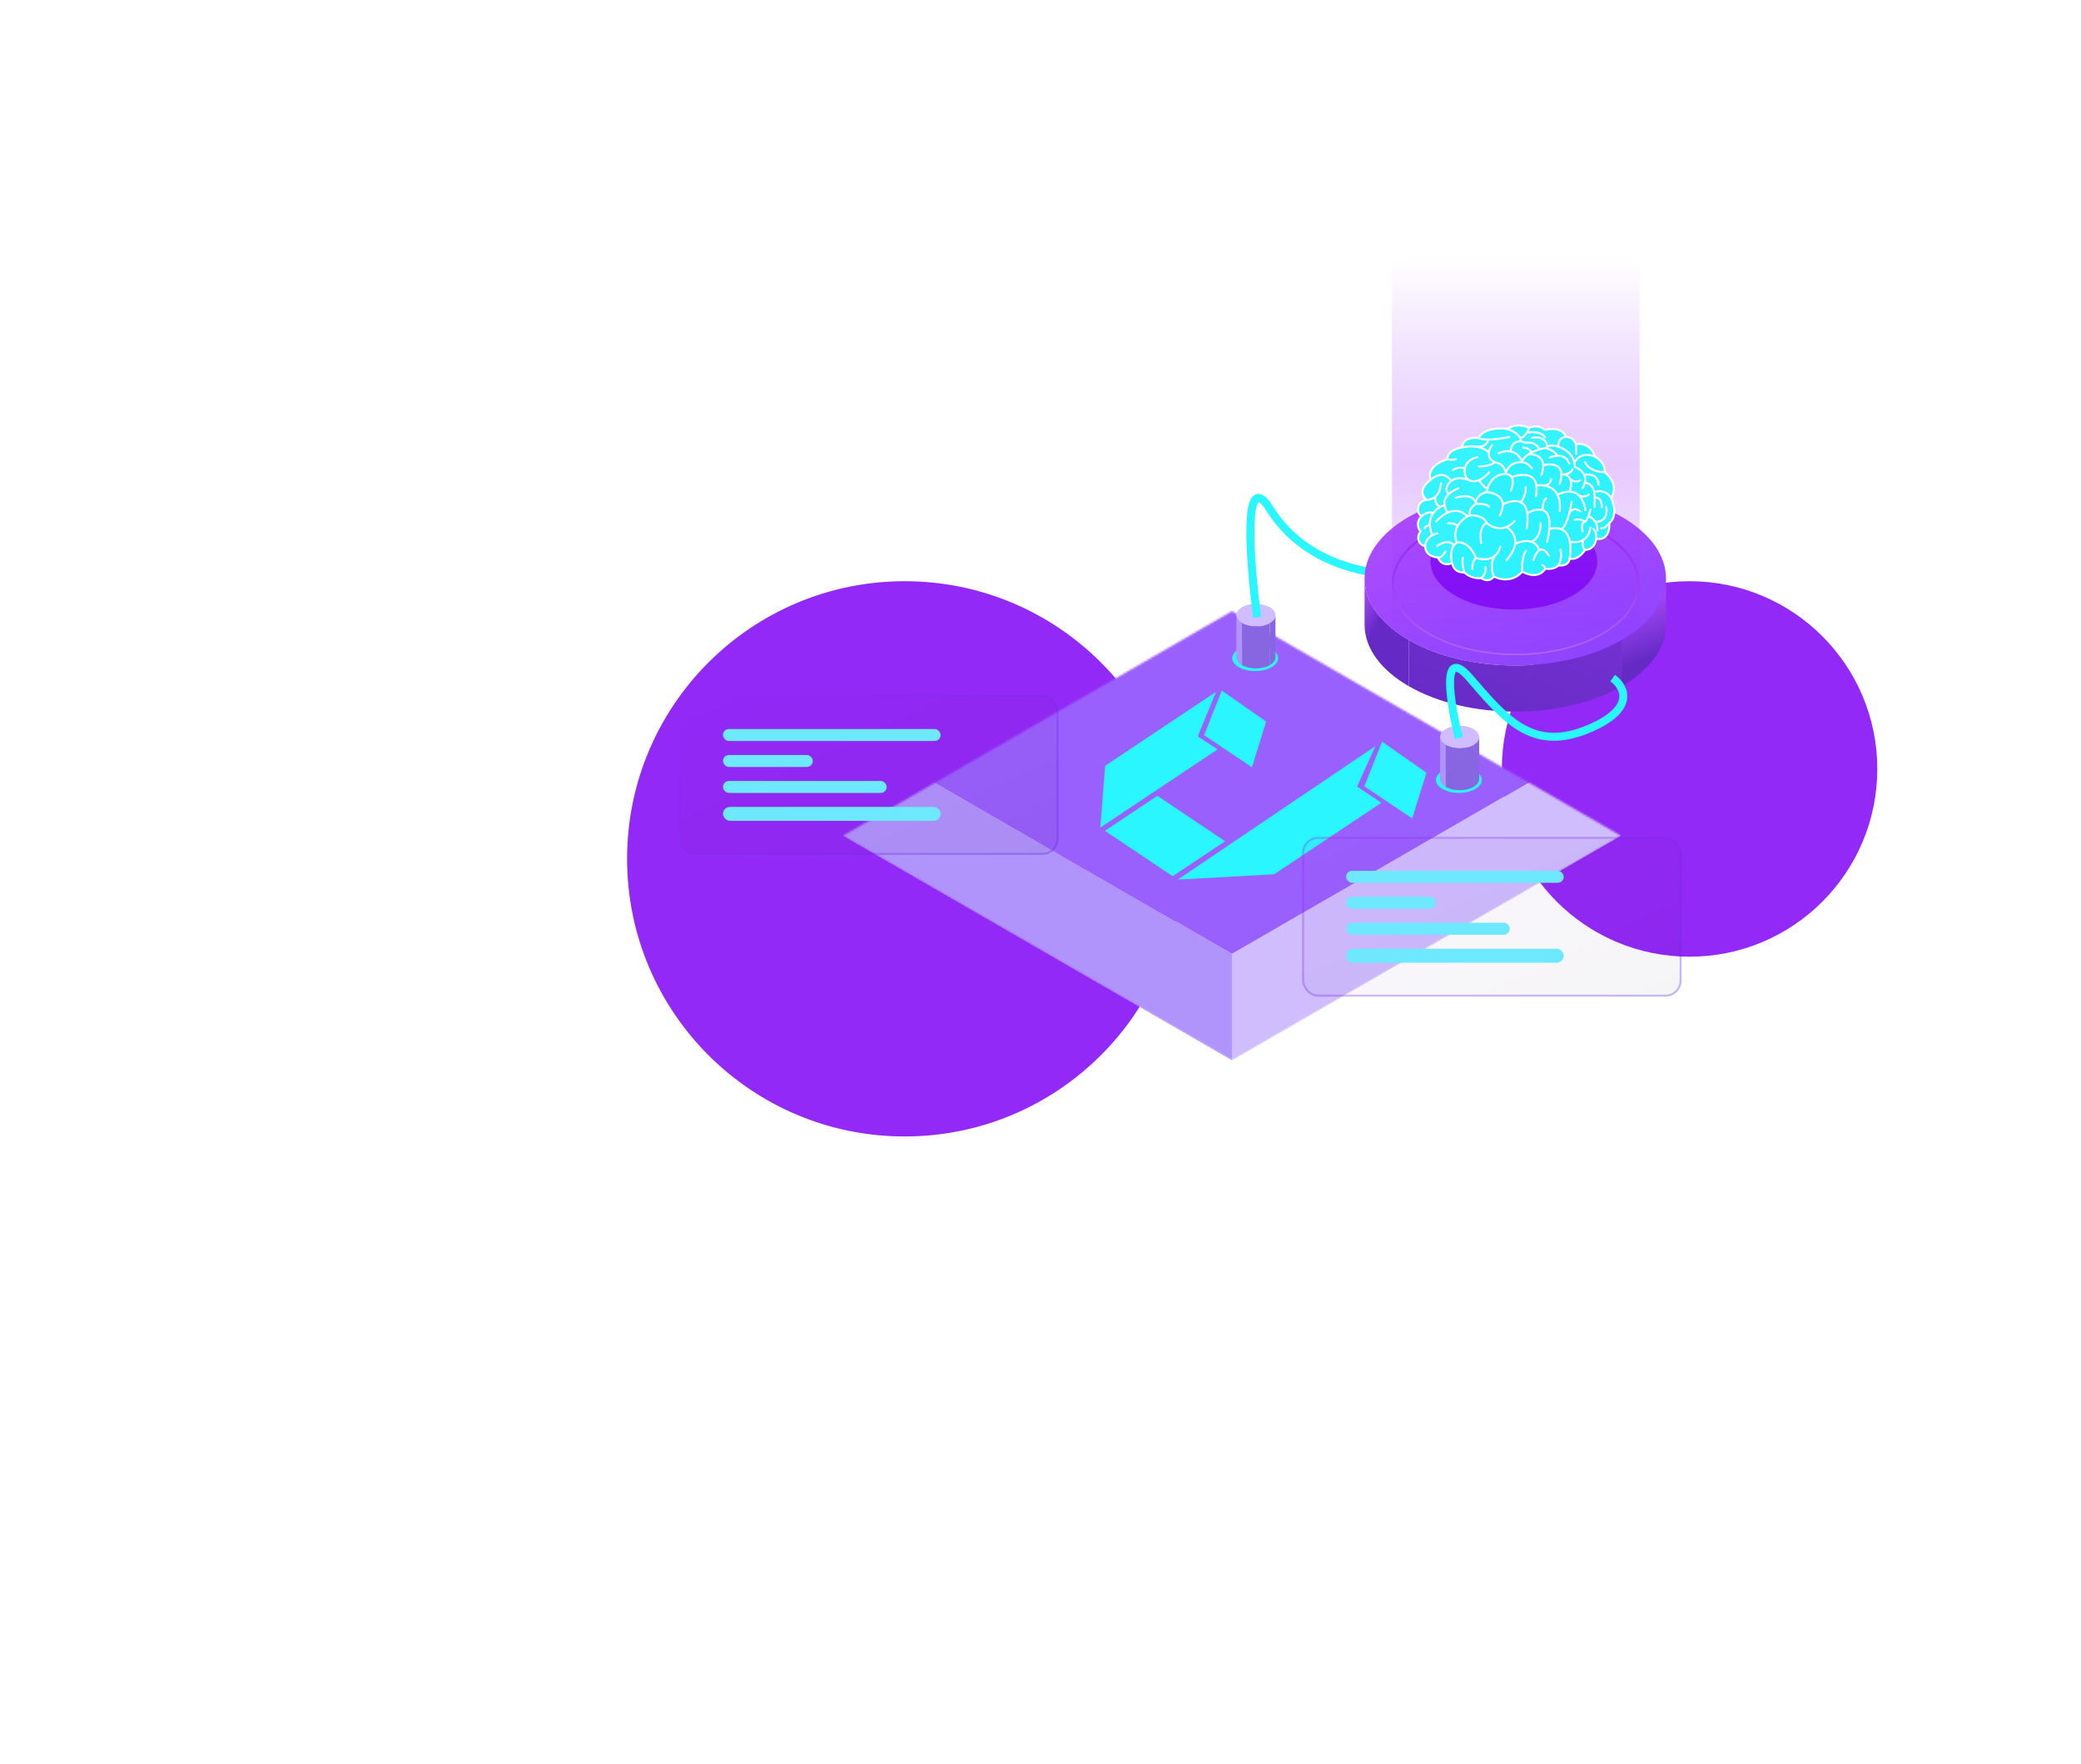 <svg width="1042" height="883" viewBox="0 0 1042 883" fill="none" xmlns="http://www.w3.org/2000/svg">
<g filter="url(#filter0_f_591_7734)">
<circle cx="453" cy="430" r="139" fill="#9329F6"/>
</g>
<g filter="url(#filter1_f_591_7734)">
<circle cx="846" cy="385" r="94" fill="#9329F6"/>
</g>
<mask id="mask0_591_7734" style="mask-type:alpha" maskUnits="userSpaceOnUse" x="422" y="306" width="390" height="225">
<rect width="225" height="225" transform="matrix(0.866 0.5 -0.866 0.5 616.855 306)" fill="#D9D9D9"/>
</mask>
<g mask="url(#mask0_591_7734)">
<rect width="225" height="53.438" transform="matrix(0.866 -0.5 0 1 616.855 477.563)" fill="#CFBDFD"/>
<rect width="225" height="53.438" transform="matrix(0.866 0.5 0 1 422 365.063)" fill="#B193FC"/>
<rect width="225" height="225" transform="matrix(0.866 0.5 -0.866 0.5 616.855 252.562)" fill="#9A60FD"/>
<g filter="url(#filter2_i_591_7734)">
<g clip-path="url(#clip0_591_7734)">
<path d="M550.921 410.37L553.375 379.396L608.927 342.362L599.759 364.711L609.692 371.189L550.921 410.37Z" fill="#2AF6FF"/>
<path d="M707.128 405.792L683.153 389.689L692.031 367.339L714.265 382.888" fill="#2AF6FF"/>
<path d="M626.878 380.173L602.927 364.087L611.756 341.737L633.991 357.286" fill="#2AF6FF"/>
<path d="M579.529 394.436L553.266 411.944L587.15 434.703L613.413 417.194L579.529 394.436Z" fill="#2AF6FF"/>
<path d="M638.018 433.719L589.689 436.407L688.715 369.549L679.549 389.795L691.682 397.944" fill="#2AF6FF"/>
</g>
</g>
</g>
<g filter="url(#filter3_b_591_7734)">
<rect x="652" y="419" width="190" height="80" rx="8" fill="url(#paint0_linear_591_7734)" fill-opacity="0.2"/>
<rect x="652.5" y="419.5" width="189" height="79" rx="7.5" stroke="url(#paint1_linear_591_7734)"/>
</g>
<rect x="674" y="436" width="109" height="6" rx="3" fill="#6EE8FC"/>
<rect x="674" y="475" width="109" height="7" rx="3.5" fill="#6EE8FC"/>
<rect x="674" y="449" width="45" height="6" rx="3" fill="#6EE8FC"/>
<g filter="url(#filter4_b_591_7734)">
<rect x="340" y="348" width="190" height="80" rx="8" fill="url(#paint2_linear_591_7734)" fill-opacity="0.2"/>
<rect x="340.5" y="348.5" width="189" height="79" rx="7.5" stroke="url(#paint3_linear_591_7734)"/>
</g>
<rect x="362" y="365" width="109" height="6" rx="3" fill="#6EE8FC"/>
<rect x="362" y="404" width="109" height="7" rx="3.5" fill="#6EE8FC"/>
<rect x="362" y="378" width="45" height="6" rx="3" fill="#6EE8FC"/>
<rect x="362" y="391" width="82" height="6" rx="3" fill="#6EE8FC"/>
<rect x="674" y="462" width="82" height="6" rx="3" fill="#6EE8FC"/>
<ellipse cx="628.5" cy="329.5" rx="11.5" ry="6.5" fill="#2AF6FF"/>
<ellipse cx="730.5" cy="390.5" rx="11.5" ry="6.5" fill="#2AF6FF"/>
<circle cx="8" cy="8" r="8" transform="matrix(0.866 0.5 -0.866 0.5 628.855 300)" fill="#CFBDFD"/>
<path d="M619.059 308C619.059 309.562 620.155 310.976 621.928 312V333C620.155 331.976 619.059 330.562 619.059 329V308Z" fill="#B193FC"/>
<path d="M621.928 312C625.754 314.209 631.958 314.209 635.784 312V333C631.958 335.209 625.754 335.209 621.928 333V312Z" fill="#8865E1"/>
<path d="M638.655 308C638.655 309.562 637.558 310.976 635.785 312V333C637.558 331.976 638.655 330.562 638.655 329V308Z" fill="#8865E1"/>
<circle cx="8" cy="8" r="8" transform="matrix(0.866 0.5 -0.866 0.5 730.855 361)" fill="#CFBDFD"/>
<path d="M721.059 369C721.059 370.562 722.155 371.976 723.928 373V394C722.155 392.976 721.059 391.562 721.059 390V369Z" fill="#B193FC"/>
<path d="M723.928 373C727.754 375.209 733.958 375.209 737.784 373V394C733.958 396.209 727.754 396.209 723.928 394V373Z" fill="#8865E1"/>
<path d="M740.655 369C740.655 370.562 739.558 371.976 737.785 373V394C739.558 392.976 740.655 391.562 740.655 390V369Z" fill="#8865E1"/>
<path d="M629.5 309C625.833 281.667 622 232.6 636 255C653.5 283 687.5 289 705.5 287" stroke="#2AF6FF" stroke-width="4"/>
<circle cx="61.623" cy="61.623" r="61.623" transform="matrix(0.866 0.5 -0.866 0.5 758.734 228)" fill="url(#paint4_linear_591_7734)"/>
<g filter="url(#filter5_f_591_7734)">
<circle cx="34.087" cy="34.087" r="34.087" transform="matrix(0.866 0.5 -0.866 0.5 758.041 247)" fill="#820FF5"/>
</g>
<g filter="url(#filter6_i_591_7734)">
<circle cx="50.186" cy="50.186" r="50.186" transform="matrix(0.866 0.5 -0.866 0.5 758.924 238)" stroke="url(#paint5_linear_591_7734)"/>
</g>
<path d="M683.27 289.623C683.27 301.656 691.717 312.549 705.375 320.435V343.543C691.717 335.658 683.27 324.764 683.27 312.732V289.623Z" fill="url(#paint6_linear_591_7734)"/>
<path d="M705.371 320.435C734.845 337.451 782.632 337.451 812.105 320.435V343.543C782.632 360.56 734.845 360.56 705.371 343.543V320.435Z" fill="url(#paint7_linear_591_7734)"/>
<path d="M834.219 289.623C834.219 301.656 825.771 312.549 812.113 320.435V343.543C825.771 335.658 834.219 324.764 834.219 312.732V289.623Z" fill="url(#paint8_linear_591_7734)"/>
<rect x="697" y="130" width="124" height="197" fill="url(#paint9_linear_591_7734)" fill-opacity="0.3"/>
<path d="M730.501 369.5C726.167 352.333 721.201 322.3 736.001 339.5C754.501 361 768 377 796.5 364.5C819.3 354.5 813.333 343.667 807.5 339.5" stroke="#2AF6FF" stroke-width="4"/>
<g filter="url(#filter7_d_591_7734)">
<path d="M727.051 281.868C725.552 282.836 721.673 283.245 720.026 279.141C720.026 279.141 713.671 278.893 713.608 273.475C713.257 273.394 711.615 272.967 710.71 271.418C709.779 269.821 709.999 267.679 711.304 266.059C711.007 265.712 710.584 265.132 710.301 264.326C710.197 264.038 709.522 262.004 710.616 259.983C710.832 259.583 711.246 258.953 711.988 258.363C711.988 258.363 709.059 257.706 710.4 253.161C710.4 253.161 711.241 250.668 714.324 250.231C714.324 250.231 708.496 246.212 716.354 240.196C716.354 240.196 713.608 234.467 722.861 230.57L724.765 229.881C724.765 229.881 724.171 225.426 731.961 224.026C731.961 224.026 732.114 218.45 740.434 219.319C740.434 219.319 741.614 215.332 749.345 214.616C749.345 214.616 752.738 214.306 754.768 214.801C754.768 214.801 759.282 211.155 765.636 214.238C765.636 214.238 769.565 212.028 773.579 215.206C773.579 215.206 781.837 212.901 784.146 218.729C784.137 218.747 784.123 218.77 784.114 218.788" fill="#35F3FF"/>
<path d="M727.051 281.868C725.552 282.836 721.673 283.245 720.026 279.141C720.026 279.141 713.671 278.893 713.608 273.475C713.257 273.394 711.615 272.967 710.71 271.418C709.779 269.821 709.999 267.679 711.304 266.059C711.007 265.712 710.584 265.132 710.301 264.326C710.197 264.038 709.522 262.004 710.616 259.983C710.832 259.583 711.246 258.953 711.988 258.363C711.988 258.363 709.059 257.706 710.4 253.161C710.4 253.161 711.241 250.668 714.324 250.231C714.324 250.231 708.496 246.212 716.354 240.196C716.354 240.196 713.608 234.467 722.861 230.57L724.765 229.881C724.765 229.881 724.171 225.426 731.961 224.026C731.961 224.026 732.114 218.45 740.434 219.319C740.434 219.319 741.614 215.332 749.345 214.616C749.345 214.616 752.738 214.306 754.768 214.801C754.768 214.801 759.282 211.155 765.636 214.238C765.636 214.238 769.565 212.028 773.579 215.206C773.579 215.206 781.837 212.901 784.146 218.729C784.137 218.747 784.123 218.77 784.114 218.788" stroke="white" stroke-linecap="round" stroke-linejoin="round"/>
<g filter="url(#filter8_dddddd_591_7734)">
<path d="M741.632 289.437C741.632 289.437 737.1 290.184 733.221 286.634C732.51 286.661 730.165 286.656 728.563 285C727.695 284.1 727.402 283.087 727.047 281.845C726.907 281.364 726.443 279.636 726.664 277.323C726.804 275.842 726.952 274.316 728.068 272.908C728.577 272.264 729.135 271.841 729.531 271.585C729.531 271.585 725.512 264.105 734.999 258.404L736.214 258.075C736.214 258.075 734.436 255.456 739.062 252.279C739.062 252.279 738.594 247.607 744.391 246.388C744.391 246.388 745.511 237.603 753.877 237.23C753.877 237.23 755.047 231.294 761.73 231.388C761.73 231.388 763.971 225.921 773.975 224.332C773.975 224.332 775.424 222.091 780.24 223.63C780.24 223.63 779.772 218.725 784.587 218.77C784.587 218.77 787.719 218.63 789.074 222.46C789.074 222.46 795.802 220.592 798.749 228.675C798.749 228.675 804.033 231.433 803.47 236.388C803.47 236.388 811.229 241.996 806.697 249.286C806.697 249.286 810.855 257.746 805.81 261.95C805.81 261.95 806.697 270.878 799.267 269.803C799.267 269.803 798.659 275.316 793.659 275.316C793.659 275.316 790.622 280.689 785.946 279.708C785.946 279.708 785.852 283.727 780.289 283.074C780.289 283.074 778.795 285.315 773.746 284.757C773.746 284.757 770.663 290.787 762.248 286.206C762.248 286.206 757.059 292.984 747.995 288.681C747.995 288.681 745.799 292.232 741.641 289.428L741.632 289.437Z" fill="#2EF3FF"/>
<path d="M741.632 289.437C741.632 289.437 737.1 290.184 733.221 286.634C732.51 286.661 730.165 286.656 728.563 285C727.695 284.1 727.402 283.087 727.047 281.845C726.907 281.364 726.443 279.636 726.664 277.323C726.804 275.842 726.952 274.316 728.068 272.908C728.577 272.264 729.135 271.841 729.531 271.585C729.531 271.585 725.512 264.105 734.999 258.404L736.214 258.075C736.214 258.075 734.436 255.456 739.062 252.279C739.062 252.279 738.594 247.607 744.391 246.388C744.391 246.388 745.511 237.603 753.877 237.23C753.877 237.23 755.047 231.294 761.73 231.388C761.73 231.388 763.971 225.921 773.975 224.332C773.975 224.332 775.424 222.091 780.24 223.63C780.24 223.63 779.772 218.725 784.587 218.77C784.587 218.77 787.719 218.63 789.074 222.46C789.074 222.46 795.802 220.592 798.749 228.675C798.749 228.675 804.033 231.433 803.47 236.388C803.47 236.388 811.229 241.996 806.697 249.286C806.697 249.286 810.855 257.746 805.81 261.95C805.81 261.95 806.697 270.878 799.267 269.803C799.267 269.803 798.659 275.316 793.659 275.316C793.659 275.316 790.622 280.689 785.946 279.708C785.946 279.708 785.852 283.727 780.289 283.074C780.289 283.074 778.795 285.315 773.746 284.757C773.746 284.757 770.663 290.787 762.248 286.206C762.248 286.206 757.059 292.984 747.995 288.681C747.995 288.681 745.799 292.232 741.641 289.428L741.632 289.437Z" stroke="white" stroke-linecap="round" stroke-linejoin="round"/>
</g>
<path d="M758.68 272.26C758.68 272.26 768.261 267.674 770.691 275.401" stroke="white" stroke-linecap="round" stroke-linejoin="round"/>
<path d="M767.818 280.451C767.818 280.451 770.622 270.168 775.545 278.147" stroke="white" stroke-linecap="round" stroke-linejoin="round"/>
<path d="M762.244 286.215C762.244 286.215 761.591 279.379 764.021 275.77" stroke="white" stroke-linecap="round" stroke-linejoin="round"/>
<path d="M748.432 278.354C748.432 278.354 745.484 282.539 747.991 288.691" stroke="white" stroke-linecap="round" stroke-linejoin="round"/>
<path d="M729.531 271.585C729.531 271.585 735.233 270.23 739.067 279.325C739.067 279.325 748.693 282.939 751.25 273.718" stroke="white" stroke-linecap="round" stroke-linejoin="round"/>
<path d="M739.061 279.33C739.061 279.33 736.91 281.076 737.284 284.811" stroke="white" stroke-linecap="round" stroke-linejoin="round"/>
<path d="M765.604 227.334C765.604 227.334 775.86 226.974 771.809 237.788" stroke="white" stroke-linecap="round" stroke-linejoin="round"/>
<path d="M772.746 232.955C772.746 232.955 785.126 229.476 780.959 242.315" stroke="white" stroke-linecap="round" stroke-linejoin="round"/>
<path d="M780.234 223.639C780.234 223.639 788.506 225.867 788.569 233.783C788.569 233.783 797.043 236.681 792.426 244.439" stroke="white" stroke-linecap="round" stroke-linejoin="round"/>
<path d="M798.743 228.684C798.743 228.684 791.732 225.196 788.361 231.753" stroke="white" stroke-linecap="round" stroke-linejoin="round"/>
<path d="M789.068 222.469C789.068 222.469 789.482 224.193 789.316 227.334Z" fill="#00AEEF"/>
<path d="M789.068 222.469C789.068 222.469 789.482 224.193 789.316 227.334" stroke="white" stroke-linecap="round" stroke-linejoin="round"/>
<path d="M803.464 236.397C803.464 236.397 796.417 236.721 793.555 231.389" stroke="white" stroke-linecap="round" stroke-linejoin="round"/>
<path d="M793.299 237.792C793.299 237.792 800.049 236.069 800.423 242.706" stroke="white" stroke-linecap="round" stroke-linejoin="round"/>
<path d="M793.551 241.766C793.551 241.766 798.659 241.415 798.506 249.111C798.506 249.111 798.533 253.107 798.416 253.854" stroke="white" stroke-linecap="round" stroke-linejoin="round"/>
<path d="M799.303 246.118C799.303 246.118 803.835 244.763 806.688 249.295" stroke="white" stroke-linecap="round" stroke-linejoin="round"/>
<path d="M801.967 253.849C801.967 253.849 802.592 248.944 798.506 249.106" stroke="white" stroke-linecap="round" stroke-linejoin="round"/>
<path d="M781.814 237.419C781.814 237.419 788.821 236.83 785.955 246.114" stroke="white" stroke-linecap="round" stroke-linejoin="round"/>
<path d="M779.906 247.756C779.906 247.756 787.885 243.125 791.809 249.543C791.809 249.543 793.677 252.589 793.803 255.429" stroke="white" stroke-linecap="round" stroke-linejoin="round"/>
<path d="M786.949 251.163C786.949 251.163 785.41 262.661 781.818 264.983" stroke="white" stroke-linecap="round" stroke-linejoin="round"/>
<path d="M785.859 256.707C785.859 256.707 787.763 253.345 791.251 256.023" stroke="white" stroke-linecap="round" stroke-linejoin="round"/>
<path d="M790.414 247.841C790.414 247.841 792.993 249.642 795.549 247.63" stroke="white" stroke-linecap="round" stroke-linejoin="round"/>
<path d="M786.121 239.822C786.121 239.822 788.745 242.112 791.211 240.506" stroke="white" stroke-linecap="round" stroke-linejoin="round"/>
<path d="M769.316 243.107C769.316 243.107 782.448 240.695 780.959 255.901" stroke="white" stroke-linecap="round" stroke-linejoin="round"/>
<path d="M744.391 246.397C744.391 246.397 756.604 246.856 750.997 258.048" stroke="white" stroke-linecap="round" stroke-linejoin="round"/>
<path d="M752.459 252.53C752.459 252.53 767.629 244.295 764.452 264.492" stroke="white" stroke-linecap="round" stroke-linejoin="round"/>
<path d="M764.893 256.896C764.893 256.896 780.346 247.738 774.676 271.229" stroke="white" stroke-linecap="round" stroke-linejoin="round"/>
<path d="M766.752 271.229C766.752 271.229 771.5 270.046 771.437 261.819" stroke="white" stroke-linecap="round" stroke-linejoin="round"/>
<path d="M761.729 231.393C761.729 231.393 764.393 231.033 767.07 234.526" stroke="white" stroke-linecap="round" stroke-linejoin="round"/>
<path d="M756.887 238.881C756.887 238.881 771.922 233.031 769.091 248.422" stroke="white" stroke-linecap="round" stroke-linejoin="round"/>
<path d="M739.062 252.288C739.062 252.288 743.891 251.851 745.637 253.719" stroke="white" stroke-linecap="round" stroke-linejoin="round"/>
<path d="M761.383 251.451C761.383 251.451 763.952 249.174 764.015 243.814" stroke="white" stroke-linecap="round" stroke-linejoin="round"/>
<path d="M741.633 289.438C741.633 289.438 744.265 287.678 743.766 284.001" stroke="white" stroke-linecap="round" stroke-linejoin="round"/>
<path d="M733.221 286.634C733.221 286.634 731.741 282.007 732.551 279.325" stroke="white" stroke-linecap="round" stroke-linejoin="round"/>
<path d="M780.285 283.083C780.285 283.083 782.405 280.248 781.343 275.113" stroke="white" stroke-linecap="round" stroke-linejoin="round"/>
<path d="M772.48 243.026C772.48 243.026 776.292 243.561 776.666 239.822" stroke="white" stroke-linecap="round" stroke-linejoin="round"/>
<path d="M775.924 229.107C775.924 229.107 783.399 225.619 785.766 232.099" stroke="white" stroke-linecap="round" stroke-linejoin="round"/>
<path d="M773.975 224.337C773.975 224.337 778.727 225.484 779.537 228.167" stroke="white" stroke-linecap="round" stroke-linejoin="round"/>
<path d="M796.297 255.136C796.297 255.136 795.415 260.096 793.552 261.266C793.552 261.266 791.59 259.51 788.557 260.258" stroke="white" stroke-linecap="round" stroke-linejoin="round"/>
<path d="M793.551 261.271C793.551 261.271 791.171 261.757 792.426 266.059" stroke="white" stroke-linecap="round" stroke-linejoin="round"/>
<path d="M786.121 271.229C786.121 271.229 795.05 273.426 796.296 264.209" stroke="white" stroke-linecap="round" stroke-linejoin="round"/>
<path d="M792.803 270.356C792.803 270.356 791.746 273.439 793.645 275.325" stroke="white" stroke-linecap="round" stroke-linejoin="round"/>
<path d="M795.396 258.413C795.396 258.413 800.054 259.947 799.865 265.555" stroke="white" stroke-linecap="round" stroke-linejoin="round"/>
<path d="M799.117 261.27C799.117 261.27 805.566 261.68 804.306 253.688" stroke="white" stroke-linecap="round" stroke-linejoin="round"/>
<path d="M805.8 261.959C805.8 261.959 803.532 264.785 801.795 264.493" stroke="white" stroke-linecap="round" stroke-linejoin="round"/>
<path d="M783.434 237.59C783.434 237.59 786.453 237.203 787.479 234.948" stroke="white" stroke-linecap="round" stroke-linejoin="round"/>
<path d="M799.257 269.812C799.257 269.812 799.468 265.699 797.83 264.834" stroke="white" stroke-linecap="round" stroke-linejoin="round"/>
<path d="M773.74 284.766C773.74 284.766 773.493 283.272 772.305 282.908" stroke="white" stroke-linecap="round" stroke-linejoin="round"/>
<path d="M714.322 250.231C714.322 250.231 720.695 250.884 721.536 242.099" stroke="white" stroke-linecap="round" stroke-linejoin="round"/>
<path d="M716.354 240.196C716.354 240.196 722.42 234.435 726.605 240.79" stroke="white" stroke-linecap="round" stroke-linejoin="round"/>
<path d="M724.764 229.881C724.764 229.881 727.005 230.61 728.877 229.881" stroke="white" stroke-linecap="round" stroke-linejoin="round"/>
<path d="M739.719 228.963C736.771 229.395 734.377 231.335 733.608 233.927C732.897 236.321 733.828 238.391 734.112 238.962C734.778 239.899 735.489 240.358 736.029 240.596C738.67 241.78 742.577 240.164 745.641 236.483" stroke="white" stroke-linecap="round" stroke-linejoin="round"/>
<path d="M740.598 240.398C740.598 240.398 742.38 243.404 744.391 244.48" stroke="white" stroke-linecap="round" stroke-linejoin="round"/>
<path d="M718.793 248.616C718.793 248.616 717.839 252.099 720.975 253.719" stroke="white" stroke-linecap="round" stroke-linejoin="round"/>
<path d="M739.062 252.036C739.062 252.036 738.256 246.361 728.873 249.277" stroke="white" stroke-linecap="round" stroke-linejoin="round"/>
<path d="M736.213 258.08C736.213 258.08 742.522 257.427 744.39 261.819C744.39 261.819 751.37 268.363 758.35 260.978" stroke="white" stroke-linecap="round" stroke-linejoin="round"/>
<path d="M744.391 261.819C744.391 261.819 740.214 263.129 741.65 271.85" stroke="white" stroke-linecap="round" stroke-linejoin="round"/>
<path d="M754.326 263.854C754.326 263.854 764.263 269.357 754.326 280.45" stroke="white" stroke-linecap="round" stroke-linejoin="round"/>
<path d="M772.544 255.429C772.544 255.429 771.995 251.352 774.173 249.542" stroke="white" stroke-linecap="round" stroke-linejoin="round"/>
<path d="M753.877 237.239C753.877 237.239 759.768 237.27 756.537 245.618" stroke="white" stroke-linecap="round" stroke-linejoin="round"/>
<path d="M785.936 279.717C785.936 279.717 789.586 261.63 775.838 264.808" stroke="white" stroke-linecap="round" stroke-linejoin="round"/>
<path d="M719.714 267.103C719.714 267.103 714.183 267.652 713.607 273.475" stroke="white" stroke-linecap="round" stroke-linejoin="round"/>
<path d="M723.032 252.981C723.032 252.981 712.313 256.262 717.205 267.922" stroke="white" stroke-linecap="round" stroke-linejoin="round"/>
<path d="M734.576 258.323C734.576 258.323 728.455 251.028 719.059 261.09" stroke="white" stroke-linecap="round" stroke-linejoin="round"/>
<path d="M724.959 256.617C724.959 256.617 718.546 249.228 730.233 244.484" stroke="white" stroke-linecap="round" stroke-linejoin="round"/>
<path d="M717.659 256.842C717.659 256.842 715.251 255.672 712.002 258.219" stroke="white" stroke-linecap="round" stroke-linejoin="round"/>
<path d="M715.943 262.85C715.943 262.85 713.765 263.192 713.297 264.47" stroke="white" stroke-linecap="round" stroke-linejoin="round"/>
<path d="M725.184 262.008C725.184 262.008 728.617 261.729 729.531 263.246" stroke="white" stroke-linecap="round" stroke-linejoin="round"/>
<path d="M719.48 273.475C719.48 273.475 724.453 269.299 728.067 272.913" stroke="white" stroke-linecap="round" stroke-linejoin="round"/>
<path d="M720.025 279.141C720.025 279.141 721.812 279.578 723.77 276.153" stroke="white" stroke-linecap="round" stroke-linejoin="round"/>
<path d="M733.342 234.372C733.342 234.372 730.12 233.499 727.537 235.34" stroke="white" stroke-linecap="round" stroke-linejoin="round"/>
<path d="M731.961 224.031C731.961 224.031 740.385 221.862 745.246 226.254" stroke="white" stroke-linecap="round" stroke-linejoin="round"/>
<path d="M739.018 223.63C739.018 223.63 744.341 224.368 745.093 220.318" stroke="white" stroke-linecap="round" stroke-linejoin="round"/>
<path d="M740.434 219.319C740.434 219.319 743.485 221.389 755.69 218.774" stroke="white" stroke-linecap="round" stroke-linejoin="round"/>
<path d="M740.533 233.481C740.533 233.481 745.907 233.715 748.247 231.564" stroke="white" stroke-linecap="round" stroke-linejoin="round"/>
<path d="M750.281 227.001C750.281 227.001 757.995 222.888 761.919 230.457" stroke="white" stroke-linecap="round" stroke-linejoin="round"/>
<path d="M767.07 219.243C767.07 219.243 773.785 217.506 774.811 223.491" stroke="white" stroke-linecap="round" stroke-linejoin="round"/>
<path d="M766.774 226.254C766.774 226.254 765.401 224.152 762.701 224.058" stroke="white" stroke-linecap="round" stroke-linejoin="round"/>
<path d="M756.447 226.029C756.447 226.029 756.006 221.65 760.655 220.975L761.708 220.795" stroke="white" stroke-linecap="round" stroke-linejoin="round"/>
<path d="M754.768 214.801C754.768 214.801 759.043 215.831 761.122 219.126L761.446 219.598" stroke="white" stroke-linecap="round" stroke-linejoin="round"/>
<path d="M725.567 247.212C725.567 247.212 723.501 246.231 724.667 243.242C724.667 243.242 727.381 236.906 735.873 240.529" stroke="white" stroke-linecap="round" stroke-linejoin="round"/>
<path d="M747.072 222.874C747.072 222.874 742.082 229.539 749.624 231.753C753.238 232.527 753.877 236.402 753.877 236.402" stroke="white" stroke-linecap="round" stroke-linejoin="round"/>
<path d="M765.605 214.4C765.236 215.502 764.678 216.547 763.944 217.447C763.571 217.91 763.134 218.396 762.644 218.734C762.243 219.008 761.685 219.134 761.447 219.602C761.24 220.003 761.411 220.484 761.708 220.79C762.329 221.438 763.328 221.591 764.178 221.618C765.461 221.663 766.977 221.474 768.134 222.158C770.348 223.468 770.627 224.683 770.627 224.683" stroke="white" stroke-linecap="round" stroke-linejoin="round"/>
<path d="M764.496 216.691C764.496 216.691 771.183 215.084 773.677 219.008" stroke="white" stroke-linecap="round" stroke-linejoin="round"/>
</g>
<defs>
<filter id="filter0_f_591_7734" x="0" y="-23" width="906" height="906" filterUnits="userSpaceOnUse" color-interpolation-filters="sRGB">
<feFlood flood-opacity="0" result="BackgroundImageFix"/>
<feBlend mode="normal" in="SourceGraphic" in2="BackgroundImageFix" result="shape"/>
<feGaussianBlur stdDeviation="157" result="effect1_foregroundBlur_591_7734"/>
</filter>
<filter id="filter1_f_591_7734" x="438" y="-23" width="816" height="816" filterUnits="userSpaceOnUse" color-interpolation-filters="sRGB">
<feFlood flood-opacity="0" result="BackgroundImageFix"/>
<feBlend mode="normal" in="SourceGraphic" in2="BackgroundImageFix" result="shape"/>
<feGaussianBlur stdDeviation="157" result="effect1_foregroundBlur_591_7734"/>
</filter>
<filter id="filter2_i_591_7734" x="529" y="327" width="199.283" height="137.334" filterUnits="userSpaceOnUse" color-interpolation-filters="sRGB">
<feFlood flood-opacity="0" result="BackgroundImageFix"/>
<feBlend mode="normal" in="SourceGraphic" in2="BackgroundImageFix" result="shape"/>
<feColorMatrix in="SourceAlpha" type="matrix" values="0 0 0 0 0 0 0 0 0 0 0 0 0 0 0 0 0 0 127 0" result="hardAlpha"/>
<feOffset dy="4"/>
<feGaussianBlur stdDeviation="2"/>
<feComposite in2="hardAlpha" operator="arithmetic" k2="-1" k3="1"/>
<feColorMatrix type="matrix" values="0 0 0 0 0 0 0 0 0 0 0 0 0 0 0 0 0 0 0.25 0"/>
<feBlend mode="normal" in2="shape" result="effect1_innerShadow_591_7734"/>
</filter>
<filter id="filter3_b_591_7734" x="628" y="395" width="238" height="128" filterUnits="userSpaceOnUse" color-interpolation-filters="sRGB">
<feFlood flood-opacity="0" result="BackgroundImageFix"/>
<feGaussianBlur in="BackgroundImageFix" stdDeviation="12"/>
<feComposite in2="SourceAlpha" operator="in" result="effect1_backgroundBlur_591_7734"/>
<feBlend mode="normal" in="SourceGraphic" in2="effect1_backgroundBlur_591_7734" result="shape"/>
</filter>
<filter id="filter4_b_591_7734" x="316" y="324" width="238" height="128" filterUnits="userSpaceOnUse" color-interpolation-filters="sRGB">
<feFlood flood-opacity="0" result="BackgroundImageFix"/>
<feGaussianBlur in="BackgroundImageFix" stdDeviation="12"/>
<feComposite in2="SourceAlpha" operator="in" result="effect1_backgroundBlur_591_7734"/>
<feBlend mode="normal" in="SourceGraphic" in2="effect1_backgroundBlur_591_7734" result="shape"/>
</filter>
<filter id="filter5_f_591_7734" x="707.293" y="247.984" width="101.496" height="66.207" filterUnits="userSpaceOnUse" color-interpolation-filters="sRGB">
<feFlood flood-opacity="0" result="BackgroundImageFix"/>
<feBlend mode="normal" in="SourceGraphic" in2="BackgroundImageFix" result="shape"/>
<feGaussianBlur stdDeviation="4.5" result="effect1_foregroundBlur_591_7734"/>
</filter>
<filter id="filter6_i_591_7734" x="696.846" y="252.346" width="124.156" height="75.681" filterUnits="userSpaceOnUse" color-interpolation-filters="sRGB">
<feFlood flood-opacity="0" result="BackgroundImageFix"/>
<feBlend mode="normal" in="SourceGraphic" in2="BackgroundImageFix" result="shape"/>
<feColorMatrix in="SourceAlpha" type="matrix" values="0 0 0 0 0 0 0 0 0 0 0 0 0 0 0 0 0 0 127 0" result="hardAlpha"/>
<feOffset dy="4"/>
<feGaussianBlur stdDeviation="2"/>
<feComposite in2="hardAlpha" operator="arithmetic" k2="-1" k3="1"/>
<feColorMatrix type="matrix" values="0 0 0 0 0 0 0 0 0 0 0 0 0 0 0 0 0 0 0.25 0"/>
<feBlend mode="normal" in2="shape" result="effect1_innerShadow_591_7734"/>
</filter>
<filter id="filter7_d_591_7734" x="699.5" y="202.5" width="119.307" height="98.506" filterUnits="userSpaceOnUse" color-interpolation-filters="sRGB">
<feFlood flood-opacity="0" result="BackgroundImageFix"/>
<feColorMatrix in="SourceAlpha" type="matrix" values="0 0 0 0 0 0 0 0 0 0 0 0 0 0 0 0 0 0 127 0" result="hardAlpha"/>
<feOffset/>
<feGaussianBlur stdDeviation="5"/>
<feColorMatrix type="matrix" values="0 0 0 0 0.541 0 0 0 0 0.976 0 0 0 0 0.953 0 0 0 0.28 0"/>
<feBlend mode="normal" in2="BackgroundImageFix" result="effect1_dropShadow_591_7734"/>
<feBlend mode="normal" in="SourceGraphic" in2="effect1_dropShadow_591_7734" result="shape"/>
</filter>
<filter id="filter8_dddddd_591_7734" x="417.271" y="-90.566" width="700.37" height="690.407" filterUnits="userSpaceOnUse" color-interpolation-filters="sRGB">
<feFlood flood-opacity="0" result="BackgroundImageFix"/>
<feColorMatrix in="SourceAlpha" type="matrix" values="0 0 0 0 0 0 0 0 0 0 0 0 0 0 0 0 0 0 127 0" result="hardAlpha"/>
<feOffset/>
<feGaussianBlur stdDeviation="3.677"/>
<feColorMatrix type="matrix" values="0 0 0 0 0.18 0 0 0 0 0.953 0 0 0 0 1 0 0 0 1 0"/>
<feBlend mode="normal" in2="BackgroundImageFix" result="effect1_dropShadow_591_7734"/>
<feColorMatrix in="SourceAlpha" type="matrix" values="0 0 0 0 0 0 0 0 0 0 0 0 0 0 0 0 0 0 127 0" result="hardAlpha"/>
<feOffset/>
<feGaussianBlur stdDeviation="7.353"/>
<feColorMatrix type="matrix" values="0 0 0 0 0.18 0 0 0 0 0.953 0 0 0 0 1 0 0 0 1 0"/>
<feBlend mode="normal" in2="effect1_dropShadow_591_7734" result="effect2_dropShadow_591_7734"/>
<feColorMatrix in="SourceAlpha" type="matrix" values="0 0 0 0 0 0 0 0 0 0 0 0 0 0 0 0 0 0 127 0" result="hardAlpha"/>
<feOffset/>
<feGaussianBlur stdDeviation="25.736"/>
<feColorMatrix type="matrix" values="0 0 0 0 0.18 0 0 0 0 0.953 0 0 0 0 1 0 0 0 1 0"/>
<feBlend mode="normal" in2="effect2_dropShadow_591_7734" result="effect3_dropShadow_591_7734"/>
<feColorMatrix in="SourceAlpha" type="matrix" values="0 0 0 0 0 0 0 0 0 0 0 0 0 0 0 0 0 0 127 0" result="hardAlpha"/>
<feOffset/>
<feGaussianBlur stdDeviation="51.472"/>
<feColorMatrix type="matrix" values="0 0 0 0 0.18 0 0 0 0 0.953 0 0 0 0 1 0 0 0 1 0"/>
<feBlend mode="normal" in2="effect3_dropShadow_591_7734" result="effect4_dropShadow_591_7734"/>
<feColorMatrix in="SourceAlpha" type="matrix" values="0 0 0 0 0 0 0 0 0 0 0 0 0 0 0 0 0 0 127 0" result="hardAlpha"/>
<feOffset/>
<feGaussianBlur stdDeviation="88.239"/>
<feColorMatrix type="matrix" values="0 0 0 0 0.18 0 0 0 0 0.953 0 0 0 0 1 0 0 0 1 0"/>
<feBlend mode="normal" in2="effect4_dropShadow_591_7734" result="effect5_dropShadow_591_7734"/>
<feColorMatrix in="SourceAlpha" type="matrix" values="0 0 0 0 0 0 0 0 0 0 0 0 0 0 0 0 0 0 127 0" result="hardAlpha"/>
<feOffset/>
<feGaussianBlur stdDeviation="154.417"/>
<feColorMatrix type="matrix" values="0 0 0 0 0.18 0 0 0 0 0.953 0 0 0 0 1 0 0 0 1 0"/>
<feBlend mode="normal" in2="effect5_dropShadow_591_7734" result="effect6_dropShadow_591_7734"/>
<feBlend mode="normal" in="SourceGraphic" in2="effect6_dropShadow_591_7734" result="shape"/>
</filter>
<linearGradient id="paint0_linear_591_7734" x1="652" y1="419" x2="715.24" y2="557.063" gradientUnits="userSpaceOnUse">
<stop offset="0.003" stop-color="#9329F6" stop-opacity="0.2"/>
<stop offset="1" stop-color="#040116" stop-opacity="0.2"/>
</linearGradient>
<linearGradient id="paint1_linear_591_7734" x1="878.972" y1="526.419" x2="801.668" y2="343.709" gradientUnits="userSpaceOnUse">
<stop offset="0.1" stop-color="#4933DA" stop-opacity="0.32"/>
<stop offset="0.901" stop-color="#9329F6" stop-opacity="0.3"/>
</linearGradient>
<linearGradient id="paint2_linear_591_7734" x1="340" y1="348" x2="403.24" y2="486.063" gradientUnits="userSpaceOnUse">
<stop offset="0.003" stop-color="#9329F6" stop-opacity="0.2"/>
<stop offset="1" stop-color="#040116" stop-opacity="0.2"/>
</linearGradient>
<linearGradient id="paint3_linear_591_7734" x1="566.972" y1="455.419" x2="489.668" y2="272.709" gradientUnits="userSpaceOnUse">
<stop offset="0.1" stop-color="#4933DA" stop-opacity="0.32"/>
<stop offset="0.901" stop-color="#9329F6" stop-opacity="0.3"/>
</linearGradient>
<linearGradient id="paint4_linear_591_7734" x1="49.408" y1="-223.408" x2="254.272" y2="-158.081" gradientUnits="userSpaceOnUse">
<stop offset="0.11" stop-color="#B14DFF"/>
<stop offset="0.84" stop-color="#8A43FF"/>
</linearGradient>
<linearGradient id="paint5_linear_591_7734" x1="-66.665" y1="403.669" x2="-250.069" y2="220.325" gradientUnits="userSpaceOnUse">
<stop offset="0.177" stop-color="#CB9EF4"/>
<stop offset="0.773" stop-color="#9329F6"/>
</linearGradient>
<linearGradient id="paint6_linear_591_7734" x1="732" y1="215" x2="749.944" y2="227.153" gradientUnits="userSpaceOnUse">
<stop offset="0.11" stop-color="#B14DFF"/>
<stop offset="0.915" stop-color="#652AC6"/>
</linearGradient>
<linearGradient id="paint7_linear_591_7734" x1="1234" y1="14" x2="990.484" y2="546.682" gradientUnits="userSpaceOnUse">
<stop offset="0.11" stop-color="#B14DFF"/>
<stop offset="0.915" stop-color="#652AC6"/>
</linearGradient>
<linearGradient id="paint8_linear_591_7734" x1="971" y1="233.5" x2="985.92" y2="273.426" gradientUnits="userSpaceOnUse">
<stop offset="0.11" stop-color="#B14DFF"/>
<stop offset="0.915" stop-color="#652AC6"/>
</linearGradient>
<linearGradient id="paint9_linear_591_7734" x1="759" y1="130" x2="759" y2="327" gradientUnits="userSpaceOnUse">
<stop stop-color="#820FF5" stop-opacity="0"/>
<stop offset="0.525" stop-color="#B14DFF"/>
<stop offset="1" stop-color="#820FF5" stop-opacity="0"/>
</linearGradient>
<clipPath id="clip0_591_7734">
<rect width="123.755" height="116.02" fill="white" transform="matrix(0.832 -0.555 0.83 0.558 529 395.646)"/>
</clipPath>
</defs>
</svg>
